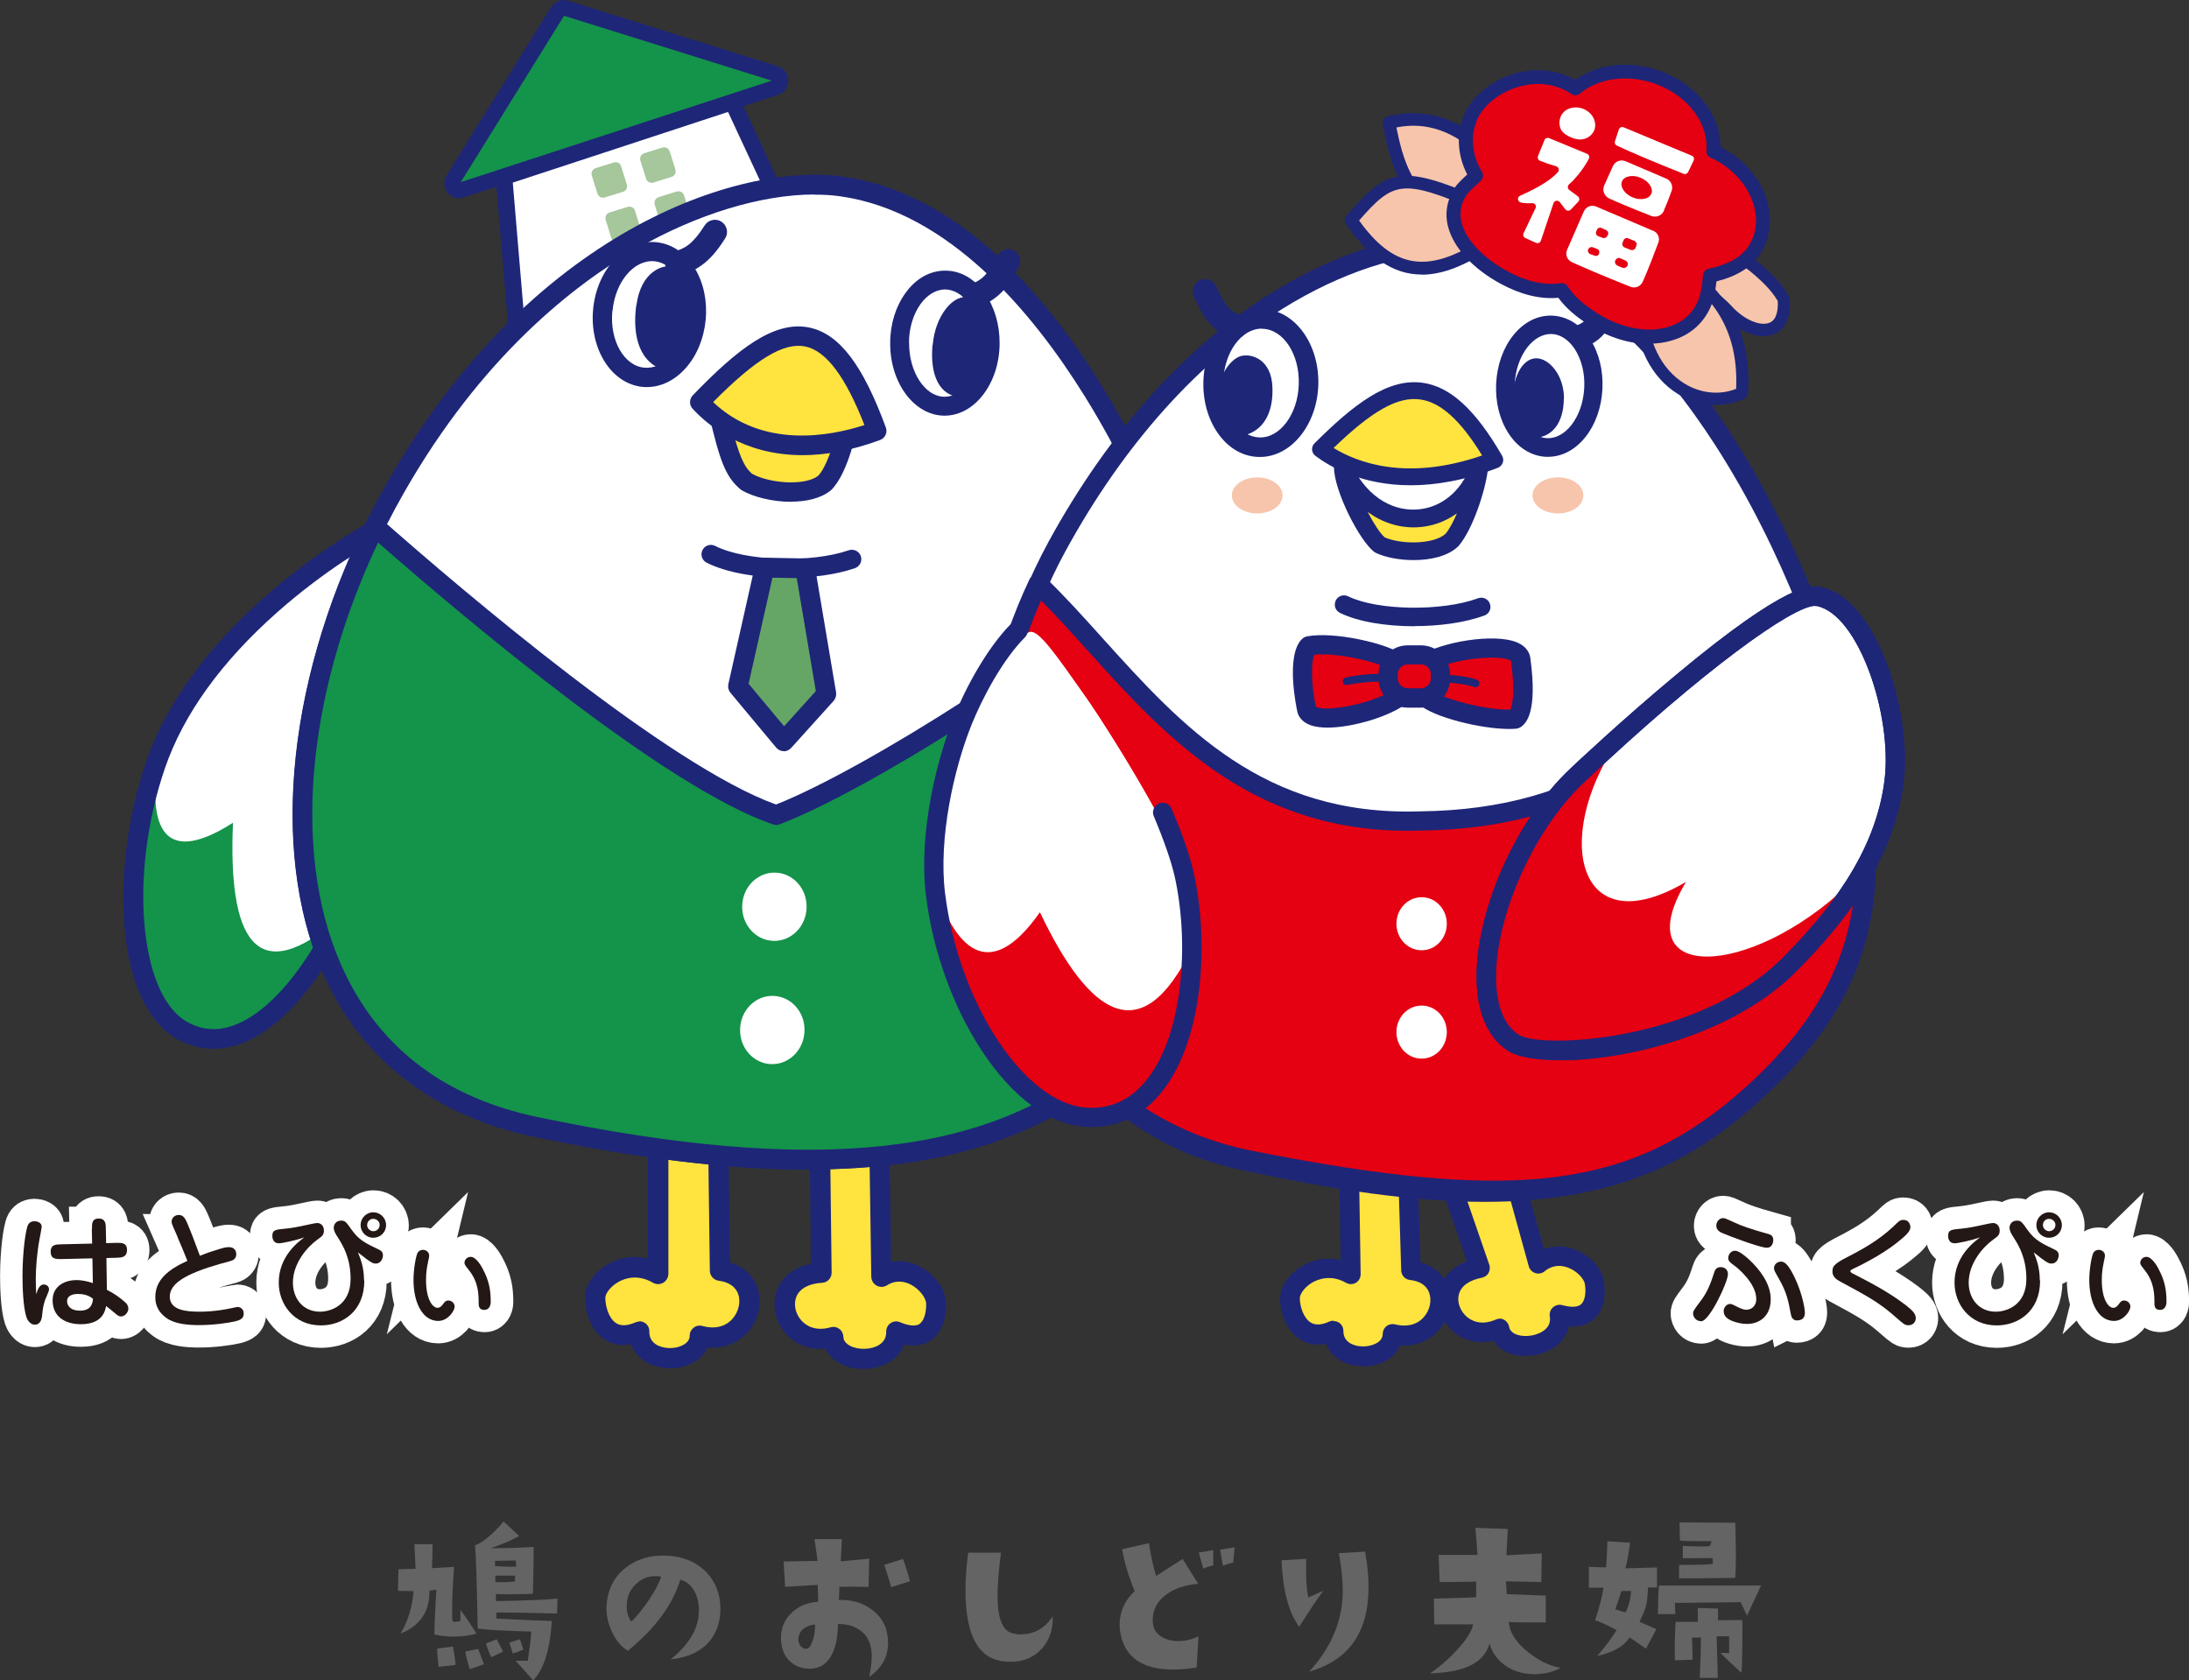 <?xml version="1.0" encoding="UTF-8"?><svg id="_イヤー_2" xmlns="http://www.w3.org/2000/svg" viewBox="0 0 146.85 112.73"><rect x="0" y="0" width="146.85" height="112.73" fill="#333333" stroke="none"/><defs><style>.cls-1{fill:#f7c5ab;}.cls-2{fill:#fff;}.cls-3{fill:#ffe33f;}.cls-4{fill:#edb0c9;}.cls-5{fill:#656464;}.cls-6{fill:#65a666;}.cls-7{fill:#a6c69b;}.cls-8{fill:#e50012;}.cls-9{fill:#1e2678;}.cls-10{fill:#231815;}.cls-11{fill:#14934a;}.cls-12{fill:none;stroke:#fff;stroke-width:3.01px;}</style></defs><g id="_イヤー_1-2"><g><path class="cls-5" d="M31.97,109.61c-.48,.13-.99,.2-1.52,.2-.49,0-.92-.05-1.31-.14,.02-.98,.06-1.98,.14-3l-.47,.05c.03,1.39-.62,2.36-1.94,2.89,.51-.86,.8-1.82,.87-2.85l-1.04-.02,.03-1.45,1.15-.03-.08-1.65h1.22c0,.4-.01,.94-.04,1.61l1.48-.09c-.09,1.31-.13,2.28-.13,2.92,0,.34,.01,.58,.04,.74,.03,.02,.08,.03,.14,.03,.09,0,.22-.02,.38-.05v-.75c.45,.61,.81,1.14,1.08,1.61m-1.41,2.08l-1.13,.13c-.08-.62-.11-1.03-.1-1.23l1.05-.13c.12,.61,.18,1.02,.18,1.23m1.91-.05l-.96,.34c-.16-.54-.26-.93-.29-1.19l.86-.17,.39,1.03Zm4.93-4.37l-.03,.97c-1.76-.04-3.12-.07-4.07-.07v.41c1.89,.1,3.13,.15,3.72,.16-.12,1.93-.54,3.26-1.25,3.99-.5-.57-.89-1.01-1.18-1.32h.82c.14-.95,.22-1.59,.23-1.96-1.77-.04-2.97-.11-3.59-.2-.06-3.08-.12-4.94-.18-5.59,.28-.09,.63-.31,1.04-.68,.35-.31,.64-.62,.87-.92l1.05,.98c-.56,.31-1.2,.58-1.91,.82,1.18,0,2.14-.03,2.88-.09,0,1.23-.03,2.28-.05,3.15-.69,.02-1.24,.03-1.65,.03s-.69,0-.83-.03v.49c2.18-.04,3.55-.1,4.13-.17m-3.66,3.55c-.22,.13-.48,.25-.79,.38-.09-.21-.22-.51-.36-.91l.73-.29,.43,.82Zm.89-5.71l-.03-.4-1.39,.03v.34c.35,.04,.83,.06,1.41,.04m-.07,1v-.39h-1.32v.43c.15,0,.29,.01,.44,.01,.29,0,.58-.02,.88-.05m.56,4.57c-.26,.11-.5,.2-.71,.27l-.23-.74,.71-.22,.23,.69Z"/><path class="cls-5" d="M44.98,111.35c1.26-1.01,1.89-2.1,1.91-3.26,0-.49-.09-.92-.29-1.3-.22-.41-.53-.68-.96-.8-.51,1.68-1.68,3.27-3.52,4.77-.48-.29-.85-.76-1.12-1.39-.24-.56-.35-1.12-.31-1.66,.08-1.08,.51-1.93,1.31-2.54,.75-.58,1.66-.84,2.72-.79,1.11,.05,1.99,.42,2.66,1.1,.63,.67,.95,1.49,.95,2.46s-.31,1.79-.93,2.4c-.6,.57-1.41,.9-2.43,1m-.62-5.55c-.12-.03-.24-.04-.36-.04-.5,0-.94,.17-1.3,.51-.37,.34-.58,.75-.63,1.23-.06,.54,.04,.98,.29,1.32,.38-.37,.78-.86,1.19-1.47,.43-.65,.7-1.17,.82-1.56"/><path class="cls-5" d="M59.58,110.19c0,.97-.42,1.74-1.27,2.32,.11-.52,.17-.97,.17-1.36,0-.68-.18-1.2-.54-1.56-.44-.43-1.02-.64-1.73-.62,0,.8-.12,1.46-.38,1.99-.3,.63-.77,.96-1.39,1-.57,.03-1.04-.13-1.42-.47-.38-.34-.58-.81-.62-1.4-.05-.71,.16-1.31,.63-1.8,.47-.49,1.09-.77,1.86-.82l-.03-1.13-2.19,.13-.1-1.7,2.28-.04-.21-1.46h1.84l-.08,1.49,1.91-.18-.04,1.9c-.54-.02-1.2-.03-1.96-.01,0,.21-.01,.5-.04,.88,.91-.03,1.67,.21,2.3,.71,.67,.53,1,1.24,1,2.13m-4.88-1.19c-.29,.02-.53,.1-.74,.25-.23,.16-.36,.39-.39,.67-.02,.19,.03,.36,.14,.51,.11,.15,.25,.21,.43,.19,.16-.02,.29-.22,.41-.6,.1-.34,.15-.68,.14-1.02m6.37-2.91l-1.26,.4c-.21-.69-.36-1.19-.47-1.49l1.26-.4c.2,.55,.35,1.05,.47,1.49"/><path class="cls-5" d="M70.62,108.45c.03,.85-.2,1.57-.71,2.15-.54,.6-1.24,.9-2.11,.9-.23,0-.48-.02-.73-.07-1.53-.3-2.3-1.88-2.3-4.73,0-.76,.06-1.6,.18-2.52h2.2c-.16,1.22-.23,2.19-.23,2.91,0,1.51,.34,2.35,1.02,2.5,.16,.04,.33,.07,.51,.07,.92,0,1.64-.4,2.17-1.21"/><path class="cls-5" d="M80.4,109.78l-.12,2.1c-.57,.1-1.1,.14-1.58,.14-2.09,0-3.28-.84-3.55-2.52-.03-.16-.04-.32-.04-.48,0-.87,.34-1.63,1.01-2.26-.41-.99-.69-1.93-.84-2.81l1.79-.41c.17,.98,.33,1.72,.49,2.2l1.78-1.14,1.04,1.67c-.89,.07-1.61,.32-2.17,.74-.59,.44-.88,1-.88,1.69,0,.1,0,.2,.03,.3,.04,.35,.23,.62,.56,.82,.3,.19,.68,.29,1.12,.29,.48,0,.94-.11,1.38-.33m.97-4.74c-.25,.05-.48,.12-.67,.21l-.3-1.08,.97-.16v1.02Zm1.44-1.22l-.1,1.03c-.25,.05-.48,.12-.69,.21l-.19-1.08,.99-.16Z"/><path class="cls-5" d="M88.79,106.72c-.44,.58-.98,1.39-1.63,2.43-.7-.93-1.1-2.42-1.19-4.46l1.66-.1c-.03,1.19,.01,2.06,.14,2.59l1.02-.45Zm2.79-2.62c.15,.86,.23,1.66,.23,2.39,0,3.04-1.33,4.92-3.99,5.67,1.5-1.62,2.26-3.43,2.26-5.45,0-.72-.09-1.55-.26-2.5l1.76-.1Z"/><path class="cls-5" d="M104.67,111.92c-.52,.28-1.09,.41-1.73,.41-.71,0-1.33-.17-1.87-.52-.57-.37-.96-.89-1.15-1.54-.2,.76-.74,1.3-1.61,1.62-.57,.22-1.36,.35-2.37,.39,.65-.45,1.24-.96,1.76-1.53,.64-.68,1.02-1.27,1.13-1.76h-2.61l-.03-1.73c1.45-.03,2.4-.07,2.84-.09v-1.05c-.73,.02-1.55,.03-2.45,.03l-.07-1.82h2.61l-.14-1.82,2.17,.08-.09,1.76,2.37-.12-.03,1.92-2.37-.05,.05,.86,2.62,.1v1.8c-1.17,0-1.99,0-2.48-.03,.05,.7,.48,1.38,1.29,2.02,.71,.57,1.43,.92,2.15,1.05"/><path class="cls-5" d="M111.16,105.16v1.35h-.6c-.02,.55-.07,.97-.14,1.26-.05,.19-.19,.54-.43,1.05l1.13,.49-.7,1.31-1.1-.76c-.37,.6-1.09,1.01-2.17,1.25,.58-.67,1.01-1.25,1.3-1.74-.6-.32-1.08-.54-1.44-.66,.29-.88,.48-1.61,.56-2.18h-.98v-1.4l1.15,.04c.03-.29,.07-.88,.09-1.76l1.52,.1c-.08,.68-.18,1.26-.31,1.72l2.13-.06Zm-1.75,1.59h-.64c-.09,.33-.23,.74-.41,1.23l.68,.21c.22-.39,.35-.87,.38-1.44m8.73-.38l-.95,2.03c-.16-.33-.3-.63-.43-.9l-4.41,.05,.03,.75h-1.17c.02-1,.04-1.64,.07-1.92h6.86Zm-1.26,2.33c0,1.89-.01,3.07-.07,3.54-.66-.6-1.12-1.04-1.4-1.34l.58,.02v-1.13h-.84l.08,2.79h-1.21c.05-1.22,.08-2.13,.08-2.71h-.6l.04,1.49-1.19,.04c-.02-1.03,0-1.89,.05-2.58h1.49v-.93l1.35,.04v.78c.43,0,.98-.01,1.63-.01m-.48-2.83c-2.02,.03-3.27,.04-3.76,.03v-.9c1.27,0,2.03-.02,2.27-.07l-.02-.39c-.39,0-1.06,.01-2,.01v-.82c.47,.02,.85,.03,1.14,.03s.53,0,.68-.03l.12-.32c-1.13,0-1.83-.01-2.13-.04l-.03-1.22,3.74,.02c.03,.88,.04,1.63,.04,2.24s-.01,1.1-.04,1.44"/><path class="cls-12" d="M2.96,86.19c.14,0,.33,.1,.33,.33,0,.12-.24,.62-.27,.72-.14,.41-.16,.69-.2,1.07-.02,.12-.07,.57-.48,.57-.36,0-.53-.39-.57-.51-.22-.69-.26-2.01-.26-2.76,0-1.58,.21-3.14,.38-3.44,.1-.18,.27-.23,.42-.23,.16,0,.49,.07,.49,.38,0,.05-.13,.72-.15,.83-.17,.9-.25,1.96-.25,2.67,0,.41,.02,.72,.03,1.02,.11-.37,.24-.66,.53-.66Zm3.21-3.72c0-.33-.02-.7,.45-.7s.48,.38,.48,.68l.02,.97,.7-.02c.31,0,.7-.02,.7,.47,0,.51-.38,.52-.67,.53l-.71,.02,.03,2.13c.45,.23,.87,.51,1.25,.86,.07,.06,.19,.2,.19,.41,0,.23-.22,.52-.49,.52-.14,0-.23-.07-.36-.18-.34-.28-.37-.31-.64-.52-.07,.32-.23,1.22-1.7,1.22-1,0-1.89-.47-1.89-1.6,0-.99,.85-1.36,1.6-1.36,.45,0,.81,.11,1.1,.2l-.03-1.66-2.1,.05c-.32,0-.7,.02-.7-.5,0-.48,.37-.48,.68-.49l2.1-.05-.02-.98Zm-.95,4.36c-.1,0-.72,0-.72,.49,0,.22,.15,.63,.87,.63,.75,0,.84-.49,.87-.79-.34-.3-.79-.33-1.01-.33Z"/><path class="cls-12" d="M11.92,83.01c-.31-.69-.41-.92-.41-1.03,0-.26,.21-.46,.48-.46,.31,0,.43,.24,.55,.5,.2,.46,.56,1.38,.87,2.24,.39-.16,.7-.27,1.04-.37,.59-.19,.72-.21,.9-.21,.48,0,.5,.38,.5,.49,0,.25-.19,.37-.25,.39-.11,.06-.7,.2-.83,.24-2.3,.66-3.38,1.31-3.38,2.2,0,.94,1.18,1.01,2.02,1.01,.93,0,1.81-.17,1.93-.2,.03,0,.57-.12,.59-.12,.11,0,.42,.07,.42,.45,0,.29-.17,.41-.54,.51-.55,.13-1.54,.26-2.45,.26-.71,0-1.62-.06-2.2-.48-.7-.51-.74-1.09-.74-1.41,0-1.19,.95-1.88,2.15-2.42-.15-.4-.46-1.14-.66-1.59Z"/><path class="cls-12" d="M24.44,85.93c0,2.05-1.46,3-2.91,3-1.82,0-2.83-1.43-2.83-2.87,0-1.78,1.33-2.75,1.72-3.04-.59,.21-1.48,.4-1.72,.4-.34,0-.43-.29-.43-.49,0-.41,.21-.43,.87-.49,.43-.04,.9-.13,1.39-.24,.36-.08,.66-.14,.76-.14,.2,0,.44,.16,.44,.5,0,.31-.13,.39-.43,.61-.7,.5-1.65,1.6-1.65,2.89,0,1.04,.65,1.95,1.82,1.95,.7,0,2.05-.42,2.05-2.2,0-1.41-.53-2.26-.81-2.71-.21-.32-.32-.51-.32-.73,0-.18,.13-.47,.49-.47,.27,0,.32,.06,.73,.64,.47,.66,.94,.89,1.74,1.27,.17,.08,.34,.16,.34,.42,0,.17-.11,.55-.48,.55-.17,0-.26,0-1.2-.75,.17,.41,.41,1,.41,1.87Zm.62-2.85c-.47,0-.85-.38-.85-.85s.38-.86,.85-.86,.86,.38,.86,.86-.38,.85-.86,.85Zm-.41-.85c0,.23,.2,.41,.42,.41s.42-.18,.42-.42-.21-.41-.43-.41c-.24,0-.41,.19-.41,.42Z"/><path class="cls-12" d="M28.71,84.72c-.07,.29-.13,.69-.13,1.16,0,1.32,.45,1.87,.77,1.87,.16,0,.26-.1,.35-.22,.13-.18,.2-.27,.38-.27,.23,0,.42,.19,.42,.41,0,.27-.44,.96-1.1,.96-1.04,0-1.66-1.2-1.66-2.75,0-.73,.16-1.59,.27-1.81,.08-.15,.23-.21,.36-.21,.26,0,.42,.2,.42,.36,0,.13-.02,.23-.09,.51Zm3.79,3.16c-.38,0-.38-.3-.38-.47,0-.53,0-1.38-.64-2.18-.27-.35-.31-.39-.31-.51,0-.2,.17-.4,.42-.4,.36,0,.71,.63,.77,.74,.49,.89,.57,1.55,.57,2.32,0,.05-.03,.5-.43,.5Z"/><path class="cls-10" d="M2.96,86.19c.14,0,.33,.1,.33,.33,0,.12-.24,.62-.27,.72-.14,.41-.16,.69-.2,1.07-.02,.12-.07,.57-.48,.57-.36,0-.53-.39-.57-.51-.22-.69-.26-2.01-.26-2.76,0-1.58,.21-3.14,.38-3.44,.1-.18,.27-.23,.42-.23,.16,0,.49,.07,.49,.38,0,.05-.13,.72-.15,.83-.17,.9-.25,1.96-.25,2.67,0,.41,.02,.72,.03,1.02,.11-.37,.24-.66,.53-.66m3.21-3.72c0-.33-.02-.7,.45-.7s.48,.38,.48,.68l.02,.97,.7-.02c.31,0,.7-.02,.7,.47,0,.51-.38,.52-.67,.53l-.71,.02,.03,2.13c.45,.23,.87,.51,1.25,.86,.07,.06,.19,.2,.19,.41,0,.23-.22,.52-.49,.52-.14,0-.23-.07-.36-.18-.34-.28-.37-.31-.64-.52-.07,.32-.23,1.22-1.7,1.22-1,0-1.89-.47-1.89-1.6,0-.99,.85-1.36,1.6-1.36,.45,0,.81,.11,1.1,.2l-.03-1.66-2.1,.05c-.32,0-.7,.02-.7-.5,0-.48,.37-.48,.68-.49l2.1-.05-.02-.98Zm-.95,4.36c-.1,0-.72,0-.72,.49,0,.22,.15,.63,.87,.63,.75,0,.84-.49,.87-.79-.34-.3-.79-.33-1.01-.33"/><path class="cls-10" d="M11.92,83.01c-.31-.69-.41-.92-.41-1.03,0-.26,.21-.46,.48-.46,.31,0,.43,.24,.55,.5,.2,.46,.56,1.38,.87,2.24,.39-.16,.7-.27,1.04-.37,.59-.19,.72-.21,.9-.21,.48,0,.5,.38,.5,.49,0,.25-.19,.37-.25,.39-.11,.06-.7,.2-.83,.24-2.3,.66-3.38,1.31-3.38,2.2,0,.94,1.18,1.01,2.02,1.01,.93,0,1.81-.17,1.93-.2,.03,0,.57-.12,.59-.12,.11,0,.42,.07,.42,.45,0,.29-.17,.41-.54,.51-.55,.13-1.54,.26-2.45,.26-.71,0-1.62-.06-2.2-.48-.7-.51-.74-1.09-.74-1.41,0-1.19,.95-1.88,2.15-2.42-.15-.4-.46-1.14-.66-1.59"/><path class="cls-10" d="M24.44,85.93c0,2.05-1.46,3-2.91,3-1.82,0-2.83-1.43-2.83-2.87,0-1.78,1.33-2.75,1.72-3.04-.59,.21-1.48,.4-1.72,.4-.34,0-.43-.29-.43-.49,0-.41,.21-.43,.87-.49,.43-.04,.9-.13,1.39-.24,.36-.08,.66-.14,.76-.14,.2,0,.44,.16,.44,.5,0,.31-.13,.39-.43,.61-.7,.5-1.65,1.6-1.65,2.89,0,1.04,.65,1.95,1.82,1.95,.7,0,2.05-.42,2.05-2.2,0-1.41-.53-2.26-.81-2.71-.21-.32-.32-.51-.32-.73,0-.18,.13-.47,.49-.47,.27,0,.32,.06,.73,.64,.47,.66,.94,.89,1.74,1.27,.17,.08,.34,.16,.34,.42,0,.17-.11,.55-.48,.55-.17,0-.26,0-1.2-.75,.17,.41,.41,1,.41,1.87m.62-2.85c-.47,0-.85-.38-.85-.85s.38-.86,.85-.86,.86,.38,.86,.86-.38,.85-.86,.85m-.41-.85c0,.23,.2,.41,.42,.41s.42-.18,.42-.42-.21-.41-.43-.41c-.24,0-.41,.19-.41,.42"/><path class="cls-10" d="M28.71,84.72c-.07,.29-.13,.69-.13,1.16,0,1.32,.45,1.87,.77,1.87,.16,0,.26-.1,.35-.22,.13-.18,.2-.27,.38-.27,.23,0,.42,.19,.42,.41,0,.27-.44,.96-1.1,.96-1.04,0-1.66-1.2-1.66-2.75,0-.73,.16-1.59,.27-1.81,.08-.15,.23-.21,.36-.21,.26,0,.42,.2,.42,.36,0,.13-.02,.23-.09,.51m3.79,3.16c-.38,0-.38-.3-.38-.47,0-.53,0-1.38-.64-2.18-.27-.35-.31-.39-.31-.51,0-.2,.17-.4,.42-.4,.36,0,.71,.63,.77,.74,.49,.89,.57,1.55,.57,2.32,0,.05-.03,.5-.43,.5"/><path class="cls-12" d="M113.58,88.14c0-.17,.05-.24,.53-.88,.48-.63,.69-1.28,.88-1.86,.05-.15,.12-.38,.44-.38,.24,0,.49,.14,.49,.47,0,.53-1.24,3.16-1.79,3.16-.38,0-.55-.32-.55-.52Zm5.06-5.33c.12,.03,.32,.1,.32,.4,0,.19-.09,.52-.43,.52-.44,0-2.47-.76-3.02-1-.34-.15-.37-.36-.37-.48,0-.29,.22-.51,.45-.51,.12,0,.19,.03,.8,.31,.37,.18,1.03,.42,2.25,.76Zm-3.01,5.18c0-.25,.2-.49,.43-.49,.11,0,.21,.05,.48,.19,.17,.09,.41,.2,.62,.2,.26,0,.66-.18,.66-.72,0-1.09-1.32-2.13-1.4-2.19-.37-.27-.48-.35-.48-.56,0-.26,.2-.49,.45-.49,.27,0,.69,.35,.99,.63,.58,.55,1.41,1.52,1.41,2.62,0,1.18-.8,1.66-1.58,1.66-.04,0-.3,0-.59-.07-.54-.13-.98-.34-.98-.76Zm4.5,.18c-.16-.84-.27-1.46-.78-2.34-.31-.55-.35-.61-.35-.75,0-.28,.26-.44,.46-.44,.23,0,.42,.16,.68,.6,.68,1.17,.93,2.48,.93,2.82,0,.27-.09,.47-.42,.52-.34,.05-.47-.14-.52-.41Z"/><path class="cls-12" d="M124.28,85.44c.98,.51,2.33,1.18,3.57,2.13,.48,.38,.67,.59,.67,.87,0,.25-.18,.48-.48,.48-.24,0-.3-.05-.86-.54-1.11-.98-1.86-1.39-3.76-2.41-.26-.14-.49-.33-.49-.65,0-.46,.22-.58,1.54-1.26,.44-.24,1.57-.84,2.54-1.76,.4-.39,.46-.45,.69-.45,.34,0,.46,.3,.46,.49,0,.31-.42,.65-.83,.98-1.16,.95-2.83,1.73-3.07,1.84-.06,.03-.13,.08-.13,.13,0,.04,.06,.11,.16,.16Z"/><path class="cls-12" d="M136.86,85.93c0,2.05-1.46,3-2.91,3-1.82,0-2.83-1.43-2.83-2.87,0-1.78,1.33-2.75,1.72-3.04-.59,.21-1.48,.4-1.72,.4-.34,0-.43-.29-.43-.49,0-.41,.21-.43,.87-.49,.43-.04,.9-.13,1.39-.24,.36-.08,.66-.14,.76-.14,.2,0,.44,.16,.44,.5,0,.31-.13,.39-.43,.61-.7,.5-1.65,1.6-1.65,2.89,0,1.04,.65,1.95,1.82,1.95,.7,0,2.05-.42,2.05-2.2,0-1.41-.53-2.26-.81-2.71-.21-.32-.32-.51-.32-.73,0-.18,.13-.47,.49-.47,.27,0,.32,.06,.73,.64,.47,.66,.94,.89,1.74,1.27,.17,.08,.34,.16,.34,.42,0,.17-.11,.55-.48,.55-.17,0-.26,0-1.2-.75,.17,.41,.41,1,.41,1.87Zm.62-2.85c-.47,0-.85-.38-.85-.85s.38-.86,.85-.86,.86,.38,.86,.86-.38,.85-.86,.85Zm-.41-.85c0,.23,.2,.41,.42,.41s.42-.18,.42-.42-.21-.41-.43-.41c-.24,0-.41,.19-.41,.42Z"/><path class="cls-12" d="M141.13,84.72c-.07,.29-.13,.69-.13,1.16,0,1.32,.45,1.87,.77,1.87,.16,0,.26-.1,.35-.22,.13-.18,.2-.27,.38-.27,.23,0,.42,.19,.42,.41,0,.27-.44,.96-1.1,.96-1.04,0-1.66-1.2-1.66-2.75,0-.73,.16-1.59,.27-1.81,.08-.15,.23-.21,.36-.21,.26,0,.42,.2,.42,.36,0,.13-.02,.23-.09,.51Zm3.79,3.16c-.38,0-.38-.3-.38-.47,0-.53,0-1.38-.64-2.18-.27-.35-.31-.39-.31-.51,0-.2,.17-.4,.42-.4,.36,0,.71,.63,.77,.74,.49,.89,.57,1.55,.57,2.32,0,.05-.03,.5-.43,.5Z"/><path class="cls-10" d="M113.58,88.14c0-.17,.05-.24,.53-.88,.48-.63,.69-1.28,.88-1.86,.05-.15,.12-.38,.44-.38,.24,0,.49,.14,.49,.47,0,.53-1.24,3.16-1.79,3.16-.38,0-.55-.32-.55-.52m5.06-5.33c.12,.03,.32,.1,.32,.4,0,.19-.09,.52-.43,.52-.44,0-2.47-.76-3.02-1-.34-.15-.37-.36-.37-.48,0-.29,.22-.51,.45-.51,.12,0,.19,.03,.8,.31,.37,.18,1.03,.42,2.25,.76m-3.01,5.18c0-.25,.2-.49,.43-.49,.11,0,.21,.05,.48,.19,.17,.09,.41,.2,.62,.2,.26,0,.66-.18,.66-.72,0-1.09-1.32-2.13-1.4-2.19-.37-.27-.48-.35-.48-.56,0-.26,.2-.49,.45-.49,.27,0,.69,.35,.99,.63,.58,.55,1.41,1.52,1.41,2.62,0,1.18-.8,1.66-1.58,1.66-.04,0-.3,0-.59-.07-.54-.13-.98-.34-.98-.76m4.5,.18c-.16-.84-.27-1.46-.78-2.34-.31-.55-.35-.61-.35-.75,0-.28,.26-.44,.46-.44,.23,0,.42,.16,.68,.6,.68,1.17,.93,2.48,.93,2.82,0,.27-.09,.47-.42,.52-.34,.05-.47-.14-.52-.41"/><path class="cls-10" d="M124.28,85.44c.98,.51,2.33,1.18,3.57,2.13,.48,.38,.67,.59,.67,.87,0,.25-.18,.48-.48,.48-.24,0-.3-.05-.86-.54-1.11-.98-1.86-1.39-3.76-2.41-.26-.14-.49-.33-.49-.65,0-.46,.22-.58,1.54-1.26,.44-.24,1.57-.84,2.54-1.76,.4-.39,.46-.45,.69-.45,.34,0,.46,.3,.46,.49,0,.31-.42,.65-.83,.98-1.16,.95-2.83,1.73-3.07,1.84-.06,.03-.13,.08-.13,.13,0,.04,.06,.11,.16,.16"/><path class="cls-10" d="M136.86,85.93c0,2.05-1.46,3-2.91,3-1.82,0-2.83-1.43-2.83-2.87,0-1.78,1.33-2.75,1.72-3.04-.59,.21-1.48,.4-1.72,.4-.34,0-.43-.29-.43-.49,0-.41,.21-.43,.87-.49,.43-.04,.9-.13,1.39-.24,.36-.08,.66-.14,.76-.14,.2,0,.44,.16,.44,.5,0,.31-.13,.39-.43,.61-.7,.5-1.65,1.6-1.65,2.89,0,1.04,.65,1.95,1.82,1.95,.7,0,2.05-.42,2.05-2.2,0-1.41-.53-2.26-.81-2.71-.21-.32-.32-.51-.32-.73,0-.18,.13-.47,.49-.47,.27,0,.32,.06,.73,.64,.47,.66,.94,.89,1.74,1.27,.17,.08,.34,.16,.34,.42,0,.17-.11,.55-.48,.55-.17,0-.26,0-1.2-.75,.17,.41,.41,1,.41,1.87m.62-2.85c-.47,0-.85-.38-.85-.85s.38-.86,.85-.86,.86,.38,.86,.86-.38,.85-.86,.85m-.41-.85c0,.23,.2,.41,.42,.41s.42-.18,.42-.42-.21-.41-.43-.41c-.24,0-.41,.19-.41,.42"/><path class="cls-10" d="M141.13,84.72c-.07,.29-.13,.69-.13,1.16,0,1.32,.45,1.87,.77,1.87,.16,0,.26-.1,.35-.22,.13-.18,.2-.27,.38-.27,.23,0,.42,.19,.42,.41,0,.27-.44,.96-1.1,.96-1.04,0-1.66-1.2-1.66-2.75,0-.73,.16-1.59,.27-1.81,.08-.15,.23-.21,.36-.21,.26,0,.42,.2,.42,.36,0,.13-.02,.23-.09,.51m3.79,3.16c-.38,0-.38-.3-.38-.47,0-.53,0-1.38-.64-2.18-.27-.35-.31-.39-.31-.51,0-.2,.17-.4,.42-.4,.36,0,.71,.63,.77,.74,.49,.89,.57,1.55,.57,2.32,0,.05-.03,.5-.43,.5"/><path class="cls-2" d="M24.6,56.72c-1.71,6.88-7.38,15.32-12.43,12.39-3.64-2.12-4.22-10.59-1.74-17.8,2.89-8.41,12.1-14.61,16.89-16.89l-2.72,22.3Z"/><polygon class="cls-2" points="54.22 17.78 49.12 6.83 33.8 11.85 34.8 23.76 54.22 17.78"/><path class="cls-9" d="M34.8,24.31c-.11,0-.22-.03-.31-.1-.14-.09-.23-.24-.24-.41l-1-11.9c-.02-.26,.14-.49,.38-.57l15.32-5.03c.27-.09,.56,.04,.68,.29l5.1,10.96c.07,.15,.07,.31,0,.46-.07,.15-.19,.26-.34,.31l-19.42,5.98c-.05,.02-.11,.02-.16,.02m-.41-12.07l.91,10.78,18.15-5.59-4.62-9.93-14.43,4.74Z"/><path class="cls-11" d="M52.04,5.87l-21.09,6.89c-.41,.13-.77-.33-.54-.71L37.42,.75c.11-.19,.34-.28,.54-.21l14.08,4.4c.43,.14,.43,.78,0,.92"/><path class="cls-9" d="M30.8,13.3c-.29,0-.57-.13-.77-.37-.27-.33-.3-.79-.08-1.15L36.97,.48c.24-.39,.71-.57,1.15-.43l14.07,4.4c.42,.14,.69,.52,.69,.96,0,.44-.27,.82-.69,.95l-21.09,6.89c-.1,.03-.21,.05-.31,.05M37.84,1.06l-6.93,11.16,20.86-6.81L37.84,1.06Zm-.04-.01h0Zm.06-.02h0"/><path class="cls-7" d="M40.57,13.25l1.22-.38c.21-.06,.32-.28,.26-.49l-.38-1.22c-.06-.21-.28-.32-.49-.26l-1.22,.38c-.21,.07-.32,.29-.26,.49l.38,1.22c.07,.21,.28,.32,.49,.26"/><path class="cls-7" d="M44.79,15.2l1.22-.38c.21-.06,.32-.28,.26-.49l-.38-1.22c-.06-.21-.28-.32-.49-.26l-1.22,.38c-.21,.07-.32,.29-.26,.49l.38,1.22c.07,.21,.28,.32,.49,.26"/><path class="cls-7" d="M43.83,12.25l1.22-.38c.21-.07,.32-.28,.26-.49l-.38-1.22c-.07-.21-.28-.32-.49-.26l-1.22,.38c-.21,.07-.32,.28-.26,.49l.38,1.22c.07,.21,.28,.32,.49,.26"/><path class="cls-7" d="M41.5,16.23l1.22-.38c.21-.07,.32-.28,.26-.49l-.38-1.22c-.06-.21-.28-.32-.49-.26l-1.22,.38c-.21,.07-.32,.28-.26,.49l.38,1.22c.07,.21,.28,.32,.49,.26"/><path class="cls-3" d="M44.15,85.46c-2.12-1.25-4.2,.41-4.22,1.58-.02,1.17,.77,3.24,2.95,2.28-.04,2.41,4.03,2.29,4.07,.29,3.45,.94,4.74-3.93,1.35-4.37l-.15-11.51-3.99,.27v11.45Z"/><path class="cls-9" d="M44.95,91.8c-.57,0-1.15-.14-1.62-.42-.48-.29-.81-.69-.99-1.18-.81,.15-1.4-.08-1.78-.33-.93-.62-1.33-1.87-1.31-2.84,.01-.83,.63-1.7,1.57-2.23,.83-.46,1.75-.58,2.65-.35v-10.44c.01-.36,.29-.65,.64-.68l3.99-.27c.19-.01,.37,.05,.51,.18,.14,.13,.22,.3,.22,.49l.14,10.97c.88,.27,1.54,.85,1.83,1.65,.37,1.02,.11,2.23-.68,3.08-.68,.73-1.62,1.07-2.66,.98-.18,.42-.51,.77-.96,1.02-.46,.26-1.01,.38-1.55,.38m-2.07-3.16c.13,0,.26,.04,.38,.11,.19,.13,.31,.34,.3,.58,0,.4,.15,.68,.47,.88,.5,.3,1.29,.31,1.81,.02,.42-.23,.43-.53,.43-.63,0-.21,.1-.4,.27-.53,.17-.13,.38-.17,.58-.11,.81,.22,1.52,.06,2-.46,.43-.47,.59-1.15,.4-1.69-.18-.49-.63-.8-1.31-.89-.33-.04-.58-.33-.59-.66l-.14-10.79-2.64,.18v10.82c-.01,.24-.14,.47-.35,.59-.21,.12-.47,.12-.68,0-1.03-.6-1.89-.3-2.32-.06-.54,.31-.88,.78-.88,1.07,0,.58,.23,1.37,.71,1.69,.32,.21,.75,.2,1.3-.04,.09-.04,.18-.06,.27-.06"/><path class="cls-3" d="M59.1,85.66c1.74-1.11,3.64,.6,3.68,1.78,.04,1.17-.48,2.83-2.68,1.9,.07,2.41-4.16,2.38-4.22,.38-3.44,.99-4.81-4.09-.79-4.31l-.14-11.41,3.99,.22,.16,11.45Z"/><path class="cls-9" d="M57.91,91.85c-.55,0-1.11-.12-1.57-.37-.44-.24-.77-.58-.96-.99-1.03,.1-1.99-.25-2.65-.99-.76-.85-.98-2.04-.57-3.03,.36-.87,1.16-1.46,2.25-1.67l-.13-10.81c0-.19,.07-.37,.21-.5,.14-.13,.32-.2,.51-.19l3.99,.22c.36,.02,.64,.31,.64,.67l.15,10.48c.65-.12,1.32-.02,1.95,.32,.99,.53,1.71,1.52,1.74,2.42,.02,.54-.05,1.85-1.02,2.52-.49,.34-1.09,.43-1.79,.28-.17,.48-.51,.88-.98,1.17-.5,.31-1.13,.47-1.75,.47m-2.03-2.82c.14,0,.28,.04,.4,.13,.17,.12,.27,.32,.28,.53,0,.09,.01,.37,.43,.6,.56,.3,1.43,.28,1.96-.05,.33-.21,.49-.49,.48-.88,0-.23,.1-.45,.29-.58,.19-.13,.43-.16,.65-.06,.41,.17,.97,.33,1.3,.11,.28-.2,.46-.73,.44-1.36,0-.36-.42-.95-1.01-1.27-.39-.2-.98-.36-1.62,.04-.21,.13-.47,.14-.69,.02-.22-.12-.35-.34-.36-.59l-.16-10.82-2.63-.14,.13,10.68c0,.36-.28,.67-.64,.68-.88,.05-1.49,.38-1.72,.92-.21,.51-.08,1.15,.33,1.61,.27,.3,.88,.76,1.95,.46,.06-.02,.12-.03,.19-.03"/><path class="cls-11" d="M15.62,55.21c-5.03,3.21-5.68-.26-4.96-4.59-.08,.23-.16,.46-.22,.69-2.13,7.33-1.9,15.69,1.74,17.8,3.9,2.27,8.17-2.27,10.7-7.62-5.82,5.12-7.58,1.35-7.25-6.28"/><path class="cls-9" d="M14.32,70.37c-.86,0-1.7-.23-2.48-.68-4.2-2.44-4.44-11.59-2.03-18.59,2.95-8.57,12.22-14.89,17.24-17.27,.22-.1,.48-.08,.67,.06,.2,.14,.3,.38,.27,.62l-2.72,22.29s0,.05-.02,.08c-1.26,5.05-4.77,11.33-8.81,13.04-.71,.3-1.43,.45-2.12,.45m12.2-34.79c-1.72,.91-4.78,2.72-7.91,5.49-3.76,3.33-6.3,6.85-7.54,10.46-2.43,7.05-1.74,15.16,1.44,17.01,1.07,.62,2.19,.68,3.42,.16,3.5-1.48,6.82-7.3,8.02-12.1l2.57-21.02Z"/><path class="cls-2" d="M76.7,56.67c1.67,6.89,7.28,15.38,12.34,12.48,3.66-2.09,4.29-10.56,1.86-17.79-2.84-8.43-11.99-14.69-16.77-17.01l2.57,22.31Z"/><path class="cls-11" d="M85.69,55.22c5.01,3.24,5.68-.22,5-4.55,.08,.23,.15,.46,.22,.69,2.08,7.34,1.79,15.7-1.86,17.79-3.92,2.24-8.16-2.32-10.65-7.69,5.78,5.15,7.57,1.4,7.3-6.24"/><path class="cls-9" d="M86.92,70.4c-.71,0-1.43-.16-2.16-.47-4.02-1.74-7.49-8.04-8.71-13.1,0-.03-.01-.05-.01-.08l-2.57-22.31c-.03-.24,.08-.48,.28-.62,.2-.14,.46-.16,.68-.06,5,2.41,14.23,8.8,17.12,17.39,2.36,7.03,2.06,16.17-2.16,18.58-.78,.44-1.6,.67-2.45,.67m-9.57-13.84c1.17,4.8,4.45,10.65,7.94,12.15,1.22,.53,2.34,.48,3.42-.13,3.2-1.83,3.94-9.93,1.56-17-1.22-3.62-3.73-7.16-7.47-10.51-3.1-2.78-6.16-4.62-7.87-5.54l2.42,21.04Z"/><path class="cls-2" d="M56.45,12.51c-6.94-.97-20.59,3.83-29.93,20.22-9.4,16.51-9.62,38.9,9.4,42.87,19.02,3.98,30.74,2.63,38.59-4.18,7.84-6.82,9.4-13.74,7.37-23.82-2.44-12.12-11.89-33.2-25.43-35.1"/><path class="cls-9" d="M54.24,78.48c-5.29,0-11.39-.74-18.44-2.22-6.63-1.39-11.5-5.13-14.06-10.83-3.92-8.69-2.26-21.65,4.22-33.03,9.61-16.87,23.57-21.54,30.6-20.55,14.62,2.04,23.83,24.88,25.99,35.62,2.2,10.94,.08,17.8-7.59,24.45-5.06,4.39-11.72,6.55-20.72,6.55m.39-65.42c-3.53,0-7.84,1.3-11.91,3.63-4.26,2.45-10.43,7.28-15.62,16.38-6.28,11.02-7.91,23.51-4.16,31.82,2.42,5.37,6.84,8.76,13.12,10.07,18.61,3.89,30.33,2.64,38.02-4.03,7.24-6.29,9.25-12.79,7.15-23.19-1.09-5.39-3.88-13.78-8.47-21.16-3.45-5.55-9.09-12.38-16.4-13.4-.55-.08-1.13-.11-1.73-.11"/><path class="cls-11" d="M81.88,47.61c-.61-3.03-1.66-6.61-3.1-10.32-7.19,6.63-20.89,15.2-26.71,17.41-6.8-2.31-19.65-12.94-26.93-19.36-7.99,16.17-7.25,36.5,10.79,40.27,19.02,3.98,30.74,2.63,38.59-4.18,7.84-6.82,9.4-13.74,7.37-23.82"/><path class="cls-9" d="M54.23,78.48c-5.29,0-11.39-.74-18.44-2.22-6.41-1.34-11.19-4.9-13.81-10.29-3.89-8-2.91-19.85,2.56-30.93,.09-.19,.26-.32,.47-.36,.2-.04,.41,.02,.57,.15,5.58,4.92,19.25,16.55,26.48,19.15,5.93-2.34,19.32-10.78,26.28-17.19,.16-.15,.39-.21,.6-.16,.22,.05,.39,.2,.47,.41,1.4,3.59,2.48,7.2,3.13,10.42,2.2,10.94,.08,17.8-7.58,24.45-5.06,4.39-11.72,6.55-20.72,6.55M25.36,36.41c-4.96,10.49-5.81,21.52-2.18,28.97,2.47,5.08,6.81,8.3,12.88,9.57,18.61,3.89,30.33,2.64,38.02-4.03,7.24-6.29,9.25-12.79,7.15-23.19-.58-2.88-1.52-6.08-2.72-9.3-7.33,6.49-20.48,14.71-26.21,16.88-.15,.06-.3,.06-.45,0-7.13-2.42-20.44-13.61-26.5-18.92"/><path class="cls-9" d="M52.84,38.77c-2.07,0-4.14-.35-5.44-1.02-.31-.16-.43-.54-.27-.85,.16-.31,.54-.43,.85-.27,1.99,1.02,6.43,1.17,8.96,.29,.33-.11,.69,.06,.81,.39,.11,.33-.06,.69-.39,.81-1.27,.44-2.89,.65-4.51,.65"/><polygon class="cls-6" points="51.3 38.08 49.51 46.05 52.58 49.73 55.44 46.57 54.02 38.13 51.3 38.08"/><path class="cls-9" d="M52.58,50.4h-.01c-.19,0-.37-.09-.5-.24l-3.07-3.68c-.13-.16-.18-.37-.14-.57l1.79-7.97c.07-.31,.35-.53,.66-.52l2.72,.05c.32,0,.59,.24,.64,.55l1.42,8.44c.03,.2-.03,.4-.16,.56l-2.86,3.17c-.13,.14-.31,.22-.49,.22m-2.35-4.52l2.37,2.84,2.13-2.36-1.28-7.58-1.63-.03-1.6,7.12Z"/><path class="cls-3" d="M48.21,27.79c.66,2.81,1.02,3.83,1.86,4.54,1.29,.74,4.03,1.05,5.23,.09,1.06-1.04,1.63-4.17,1.63-4.17l-8.72-.46Z"/><path class="cls-9" d="M53.07,33.67c-1.26,0-2.55-.33-3.32-.78-.03-.02-.06-.04-.09-.07-.99-.83-1.38-1.95-2.07-4.89-.05-.2,0-.4,.13-.56,.13-.16,.33-.24,.53-.23l8.72,.46c.19,0,.36,.1,.47,.24,.11,.15,.16,.33,.13,.52-.06,.34-.64,3.37-1.81,4.52-.02,.02-.03,.03-.05,.04-.66,.53-1.64,.74-2.64,.74m-2.62-1.87c1.17,.64,3.52,.83,4.43,.14,.53-.55,1-1.97,1.27-3.08l-7.1-.38c.52,2.09,.84,2.82,1.4,3.32"/><path class="cls-2" d="M60.35,22.99c-.02,2.34,1.32,4.25,2.99,4.26,1.67,.02,3.05-1.87,3.07-4.2,.02-2.34-1.32-4.25-2.99-4.26-1.68-.02-3.05,1.87-3.07,4.2"/><path class="cls-9" d="M63.37,27.89h-.03c-2.02-.02-3.65-2.22-3.62-4.9,0-1.26,.38-2.45,1.04-3.35,.7-.97,1.65-1.49,2.67-1.48,1.02,0,1.96,.55,2.65,1.53,.64,.91,.99,2.11,.98,3.37-.02,2.67-1.68,4.83-3.69,4.83m-2.38-4.89c-.02,1.95,1.06,3.61,2.36,3.62h.01c1.29,0,2.4-1.63,2.42-3.58,0-1-.25-1.93-.75-2.63-.44-.63-1.02-.98-1.62-.99-.6,0-1.18,.34-1.64,.96-.5,.69-.79,1.62-.79,2.62"/><path class="cls-9" d="M62.56,23.14c-.19,2,.45,3.49,1.97,3.5,.86,0,1.35-1.19,1.54-3.19,.19-2-.43-3.43-1.28-3.51s-2.04,1.19-2.22,3.2"/><path class="cls-9" d="M65.39,20.61c-.33,0-.64-.21-.76-.54-.14-.42,.08-.87,.5-1.01,.64-.21,1.16-.61,1.8-1.9,.2-.39,.67-.56,1.07-.36,.39,.2,.56,.68,.36,1.07-.75,1.52-1.54,2.3-2.72,2.7-.08,.03-.17,.04-.25,.04"/><path class="cls-2" d="M40.44,20.8c-.22,2.33,1,4.35,2.73,4.51,1.73,.16,3.3-1.59,3.52-3.92,.22-2.33-1-4.35-2.73-4.51-1.73-.16-3.31,1.59-3.53,3.92"/><path class="cls-9" d="M43.4,25.97c-.1,0-.19,0-.29-.01-2.08-.2-3.57-2.53-3.32-5.21,.25-2.68,2.15-4.7,4.23-4.5,1.04,.1,1.96,.72,2.59,1.75,.59,.97,.85,2.2,.73,3.46-.12,1.26-.6,2.42-1.36,3.26-.73,.81-1.64,1.25-2.58,1.25m-2.32-5.1c-.19,1.97,.78,3.68,2.15,3.8,.63,.06,1.26-.23,1.79-.82,.57-.64,.94-1.53,1.03-2.52,.09-.99-.1-1.94-.54-2.67-.41-.67-.98-1.07-1.6-1.13-1.37-.13-2.64,1.37-2.82,3.34"/><path class="cls-9" d="M42.68,20.51c-.26,2,.18,3.93,2.08,4.38,.86,.2,1.33-1.02,1.92-2.95,.58-1.93-.46-3.77-1.31-4.03-.85-.26-2.38,.26-2.68,2.6"/><path class="cls-9" d="M45.43,18.47c-.37,0-.7-.25-.79-.63-.1-.44,.17-.87,.61-.98,.68-.16,1.25-.51,2.02-1.73,.24-.38,.74-.5,1.12-.26,.38,.24,.5,.74,.26,1.12-.91,1.45-1.78,2.16-3.03,2.46-.06,.01-.12,.02-.19,.02"/><path class="cls-2" d="M54.11,60.88c-.02,1.27-1.01,2.27-2.2,2.25-1.19-.02-2.15-1.06-2.12-2.33,.02-1.27,1.01-2.27,2.2-2.25,1.2,.02,2.15,1.06,2.12,2.33"/><path class="cls-2" d="M53.97,69.15c-.02,1.27-1.01,2.27-2.2,2.25-1.19-.02-2.15-1.06-2.12-2.33,.02-1.27,1.01-2.27,2.2-2.25,1.2,.02,2.15,1.06,2.12,2.33"/><path class="cls-3" d="M46.93,26.98c5.42-5.62,8.67-6.82,11.89,1.93-3.87,1.44-8.67,1.59-11.89-1.93"/><path class="cls-9" d="M53.84,30.54c-3.99,0-6.37-2.02-7.38-3.12-.23-.25-.22-.64,.01-.89,2.98-3.09,5.46-5.05,7.83-4.55,2,.42,3.58,2.49,5.13,6.71,.12,.33-.05,.7-.38,.83-1.97,.73-3.7,1.02-5.21,1.02m-6-3.56c3.31,3.14,7.81,2.3,10.15,1.54-1.27-3.25-2.57-4.98-3.96-5.27-1.44-.3-3.31,.82-6.19,3.73"/><path class="cls-3" d="M90.62,85.51c-2.08-1.18-4.08,.47-4.08,1.61s.8,3.14,2.92,2.17c0,2.34,3.97,2.16,3.97,.22,3.37,.86,4.54-3.9,1.24-4.28l-.35-11.2-3.87,.33,.18,11.15Z"/><path class="cls-9" d="M91.45,91.67c-.67,0-1.3-.2-1.77-.55-.34-.25-.58-.58-.73-.96-.79,.16-1.37-.05-1.74-.29-.92-.59-1.33-1.8-1.33-2.74,0-.81,.59-1.67,1.49-2.19,.8-.47,1.7-.6,2.57-.39l-.17-10.16c0-.35,.26-.64,.6-.67l3.88-.33c.18-.01,.36,.04,.49,.16,.14,.12,.22,.29,.22,.47l.33,10.67c.86,.24,1.51,.8,1.81,1.58,.38,.99,.14,2.17-.6,3-.65,.73-1.56,1.08-2.57,1-.36,.84-1.3,1.41-2.48,1.41m-1.99-3.04c.12,0,.25,.03,.36,.1,.19,.12,.3,.33,.3,.55,0,.34,.12,.59,.36,.77,.24,.18,.59,.28,.97,.28,.51,0,1.31-.23,1.31-.84,0-.2,.09-.39,.25-.52,.16-.12,.37-.17,.57-.12,.79,.2,1.48,.03,1.93-.48,.42-.47,.56-1.13,.36-1.66-.18-.48-.63-.77-1.29-.84-.33-.04-.57-.31-.58-.64l-.32-10.5-2.57,.22,.17,10.53c0,.24-.12,.46-.32,.58-.2,.12-.46,.12-.66,0-1.01-.57-1.85-.25-2.26-.02-.52,.3-.84,.78-.84,1.05,0,.57,.25,1.33,.72,1.63,.31,.2,.74,.18,1.26-.06,.09-.04,.18-.06,.27-.06"/><path class="cls-3" d="M103.17,84.82c1.54-1.3,3.59,.11,3.78,1.24,.19,1.13-.09,2.79-2.34,2.18,.38,2.31-3.71,2.83-4.02,.91-3.19,1.39-5.17-3.33-1.32-4.06l-3.99-11.56,4.94,.59,2.96,10.7Z"/><path class="cls-9" d="M102.3,90.98c-1,0-1.72-.43-2.1-1.02-.98,.23-1.96,.02-2.69-.61-.84-.72-1.21-1.84-.94-2.85,.23-.85,.88-1.51,1.84-1.87l-3.76-10.9c-.07-.21-.03-.45,.11-.63,.14-.18,.37-.27,.59-.24l4.94,.59c.26,.03,.49,.22,.56,.48l2.73,9.88c.63-.24,1.34-.24,2.03,.01,1.03,.38,1.84,1.25,1.99,2.12,.08,.51,.19,1.79-.66,2.56-.43,.39-1,.55-1.69,.5-.21,.97-1.07,1.71-2.31,1.92-.22,.04-.43,.05-.63,.05m-1.72-2.5c.11,0,.22,.03,.31,.08,.18,.1,.3,.27,.34,.47,.09,.53,.83,.7,1.49,.59,.14-.02,1.41-.26,1.24-1.29-.04-.22,.04-.45,.21-.6,.17-.15,.4-.21,.62-.15,.42,.11,.98,.2,1.27-.06,.25-.23,.35-.76,.25-1.37-.06-.34-.53-.87-1.14-1.09-.4-.15-.99-.22-1.56,.25-.17,.14-.4,.19-.62,.12-.22-.07-.38-.24-.44-.45l-2.84-10.27-3.46-.41,3.65,10.57c.06,.18,.04,.38-.05,.55s-.26,.28-.45,.32c-.84,.16-1.39,.55-1.54,1.11-.14,.51,.08,1.12,.53,1.51,.3,.26,.95,.62,1.94,.19,.08-.04,.17-.06,.26-.06"/><path class="cls-2" d="M98.94,16.42c-6.77-.83-19.2,4.08-28.01,20.19-8.87,16.23-3.73,37.67,12.18,41.19,18.47,4.08,26.89,2.42,34.41-4.35,7.52-6.76,8.91-13.53,6.77-23.3-2.58-11.75-12.14-32.11-25.34-33.72"/><path class="cls-9" d="M99.6,80.64c-4.61,0-10.02-.75-16.63-2.21-6.34-1.4-11.45-5.72-14.37-12.16-4.09-9-3.41-20.49,1.77-29.97,4-7.31,9.18-13.08,14.99-16.69,4.71-2.92,9.69-4.32,13.66-3.84,14.27,1.74,23.61,23.81,25.9,34.23,2.33,10.61,.38,17.32-6.96,23.93-5.06,4.56-10.56,6.71-18.36,6.71m-2.19-63.67c-3.42,0-7.47,1.32-11.36,3.74-5.63,3.49-10.65,9.1-14.54,16.21-4.99,9.13-5.65,20.17-1.73,28.81,2.76,6.06,7.54,10.12,13.47,11.44,9.15,2.02,15.84,2.62,21.08,1.88,4.91-.69,8.85-2.57,12.75-6.08,6.94-6.25,8.78-12.61,6.57-22.68-1.15-5.22-4.01-13.34-8.6-20.45-3.45-5.34-9.06-11.9-16.19-12.77-.47-.06-.96-.09-1.46-.09"/><path class="cls-8" d="M124.29,50.14c-.64-2.93-1.72-6.4-3.19-9.98-6.89,6.57-11.66,14.78-25.87,14.92-13.43,.41-18.93-9.46-25.6-15.91-7.5,15.87-2.16,35.4,14.19,38.66,18.55,3.7,26.18,2.38,33.7-4.39,7.52-6.76,8.91-13.53,6.76-23.3"/><path class="cls-9" d="M100.25,80.52c-4.46,0-9.81-.71-16.55-2.05-6.64-1.32-12-5.45-15.11-11.62-4.05-8.06-3.88-18.77,.46-27.95,.09-.19,.26-.32,.47-.36,.21-.04,.42,.03,.57,.17,1.34,1.29,2.59,2.68,3.92,4.16,5.28,5.85,10.74,11.89,21.2,11.57,11.43-.12,16.52-5.47,21.9-11.14,1.14-1.2,2.31-2.43,3.54-3.61,.16-.15,.37-.21,.58-.17,.21,.05,.38,.19,.47,.39,1.42,3.47,2.53,6.96,3.22,10.09,2.33,10.61,.38,17.32-6.97,23.93-5.01,4.51-10.05,6.59-17.7,6.59m-30.41-40.24c-3.8,8.64-3.85,18.51-.1,25.98,2.96,5.89,7.88,9.67,14.2,10.94,17.84,3.56,25.58,2.57,33.14-4.23,6.94-6.25,8.78-12.61,6.57-22.68-.61-2.79-1.58-5.88-2.8-8.99-.96,.95-1.9,1.93-2.81,2.89-5.33,5.62-10.84,11.42-22.81,11.54-11.05,.33-16.97-6.22-22.19-12-1.09-1.21-2.14-2.37-3.21-3.45"/><path class="cls-9" d="M94.89,42.02c-1.91,0-3.79-.3-5-.9-.31-.15-.43-.52-.28-.83,.15-.31,.52-.43,.83-.28,1.96,.96,6.28,1.03,8.72,.13,.32-.12,.68,.05,.79,.37,.12,.32-.05,.68-.37,.79-1.31,.48-3.02,.71-4.7,.71"/><path class="cls-3" d="M88.6,30.14c4.79-4.78,7.84-5.94,11.69,.72-3.63,1.39-8.28,1.83-11.69-.72"/><path class="cls-9" d="M94.65,32.56c-3.29,0-5.43-1.24-6.4-1.97-.13-.1-.22-.25-.23-.41-.01-.16,.05-.33,.17-.44,2.67-2.66,4.92-4.37,7.23-4.06,1.86,.25,3.56,1.8,5.35,4.9,.08,.14,.1,.32,.04,.47-.06,.16-.18,.28-.33,.34-2.23,.85-4.18,1.17-5.84,1.17m-5.17-2.5c1.58,.97,4.89,2.25,9.96,.5-1.46-2.38-2.8-3.58-4.17-3.76-1.49-.2-3.2,.75-5.8,3.26"/><path class="cls-2" d="M87.77,25.79c-.07,2.38-1.56,4.26-3.33,4.21-1.76-.05-3.13-2.03-3.06-4.4,.07-2.38,1.56-4.26,3.33-4.2,1.76,.05,3.14,2.02,3.06,4.4"/><path class="cls-9" d="M84.52,30.66s-.06,0-.09,0c-1.07-.03-2.04-.6-2.74-1.61-.66-.95-1-2.18-.96-3.47,.08-2.74,1.88-4.92,4.01-4.84,2.12,.07,3.78,2.34,3.7,5.08-.08,2.69-1.83,4.84-3.91,4.84m.12-8.61c-1.38,0-2.53,1.59-2.59,3.57-.03,1.01,.23,1.96,.72,2.68,.46,.66,1.06,1.03,1.7,1.05,1.39,.05,2.59-1.56,2.65-3.57s-1.03-3.68-2.43-3.72h-.06"/><path class="cls-9" d="M85.36,25.96c.07,1.55-.47,3.01-2.12,3.3-.75,.13-1.06-.82-1.4-2.33-.34-1.5,.69-2.88,1.44-3.05,.75-.17,2.01,.28,2.08,2.08"/><path class="cls-9" d="M82.87,22.72c-.09,0-.19-.02-.29-.05-1.35-.5-1.86-1.42-2.49-2.77-.19-.41-.01-.91,.4-1.1,.41-.19,.91-.01,1.1,.4,.62,1.34,.89,1.66,1.56,1.91,.43,.16,.65,.63,.49,1.06-.12,.33-.44,.54-.78,.54"/><path class="cls-2" d="M97.06,61.98c0,.98-.75,1.78-1.69,1.78s-1.69-.8-1.69-1.78,.75-1.78,1.69-1.78,1.69,.8,1.69,1.78"/><path class="cls-2" d="M97.06,69.25c0,.98-.75,1.78-1.69,1.78s-1.69-.8-1.69-1.78,.75-1.78,1.69-1.78,1.69,.8,1.69,1.78"/><path class="cls-1" d="M106.22,33.24c0,.67-.76,1.21-1.7,1.21s-1.71-.54-1.71-1.21,.76-1.21,1.71-1.21,1.7,.54,1.7,1.21"/><path class="cls-1" d="M86.04,33.24c0,.67-.76,1.21-1.7,1.21s-1.7-.54-1.7-1.21,.76-1.21,1.7-1.21,1.7,.54,1.7,1.21"/><path class="cls-8" d="M95.58,44.56c1.51-1.05,6.26-1.62,6.44-.34,.17,1.28,.35,3.44-.35,4.02-1.63,.18-5.22-.71-6.03-1.46-.82-.76-.06-2.21-.06-2.21"/><path class="cls-9" d="M101.22,48.91c-1.85,0-5.08-.78-6.03-1.66-.93-.86-.56-2.28-.19-2.99,.05-.09,.12-.17,.21-.23,1.36-.94,5.07-1.59,6.6-.91,.66,.29,.81,.76,.85,1.01,.51,3.71-.31,4.39-.58,4.61-.1,.08-.22,.13-.35,.15-.16,.02-.33,.02-.52,.02m-5.13-3.91c-.13,.33-.33,1.01-.01,1.3,.61,.57,3.64,1.37,5.26,1.31,.15-.33,.31-1.25,.04-3.26-.51-.45-3.84-.22-5.29,.65"/><path class="cls-8" d="M93.99,46.68c-1.42,1.17-6.04,2.18-6.33,.92-.28-1.26-.51-3.62,.14-4.26,1.61-.31,5.07,.45,5.95,1.14,.88,.69,.24,2.2,.24,2.2"/><path class="cls-9" d="M89.06,48.82c-.43,0-.81-.05-1.11-.15-.67-.23-.87-.68-.92-.93-.03-.15-.82-3.74,.31-4.86,.09-.09,.21-.15,.33-.18,1.81-.35,5.45,.47,6.47,1.26,1,.78,.75,2.23,.44,2.96-.04,.1-.1,.18-.19,.25-1.03,.85-3.58,1.65-5.34,1.65m-.78-1.41c.54,.39,3.79-.15,5.16-1.13,.11-.34,.24-1.03-.1-1.3-.66-.52-3.6-1.22-5.17-1.05-.21,.51-.2,2.03,.11,3.48m5.7-.74h0Zm0,0h0Z"/><path class="cls-8" d="M95.33,46.84h-.9c-.72,0-1.31-.58-1.31-1.31v-.28c0-.72,.58-1.31,1.31-1.31h.9c.72,0,1.31,.58,1.31,1.31v.28c0,.72-.58,1.31-1.31,1.31"/><path class="cls-9" d="M95.33,47.48h-.9c-1.08,0-1.95-.88-1.95-1.95v-.28c0-1.08,.88-1.95,1.95-1.95h.9c1.08,0,1.95,.88,1.95,1.95v.28c0,1.08-.88,1.95-1.95,1.95m-.9-2.9c-.36,0-.66,.3-.66,.66v.28c0,.36,.3,.66,.66,.66h.9c.36,0,.66-.3,.66-.66v-.28c0-.36-.3-.66-.66-.66h-.9Z"/><path class="cls-4" d="M93.13,45.53c-.8-.17-2.44,.08-2.79,.18"/><path class="cls-9" d="M90.34,45.97c-.11,0-.22-.07-.25-.19-.04-.14,.04-.28,.18-.32,.32-.09,2.03-.37,2.91-.18,.14,.03,.23,.17,.2,.31-.03,.14-.17,.23-.31,.2-.75-.16-2.34,.08-2.66,.17-.03,0-.05,0-.07,0"/><path class="cls-4" d="M96.64,45.53c.81-.02,2.05,.18,2.35,.33"/><path class="cls-9" d="M98.98,46.12s-.08,0-.11-.03c-.22-.11-1.4-.32-2.22-.3-.15,0-.26-.11-.27-.25,0-.14,.11-.26,.25-.27,.79-.02,2.1,.17,2.47,.35,.13,.07,.18,.22,.12,.35-.05,.09-.14,.14-.23,.14"/><path class="cls-2" d="M106.89,26.05c-.11,2.27-1.52,4.05-3.14,3.97-1.63-.08-2.86-1.98-2.75-4.26,.11-2.27,1.52-4.05,3.14-3.97,1.63,.08,2.86,1.98,2.75,4.26"/><path class="cls-9" d="M103.85,30.65s-.09,0-.14,0c-.99-.05-1.89-.61-2.52-1.59-.59-.91-.88-2.09-.82-3.32,.06-1.23,.46-2.37,1.13-3.22,.72-.91,1.66-1.39,2.66-1.34,.99,.05,1.89,.61,2.52,1.59,.59,.91,.88,2.09,.82,3.32-.06,1.23-.46,2.37-1.13,3.22-.69,.87-1.58,1.34-2.52,1.34m.19-8.24c-.56,0-1.11,.31-1.56,.87-.51,.65-.82,1.54-.87,2.51-.05,.97,.18,1.89,.63,2.59,.41,.63,.95,.99,1.54,1.02,.58,.03,1.16-.28,1.63-.87,.51-.65,.82-1.54,.87-2.51,.05-.97-.18-1.89-.63-2.59-.41-.63-.96-.99-1.54-1.02-.03,0-.05,0-.07,0"/><path class="cls-9" d="M104.91,26.75c-.01,1.6-.78,2.73-2.24,2.62-.83-.06-1.19-1.05-1.18-2.65,.01-1.6,.74-2.69,1.58-2.68,.83,0,1.86,1.11,1.85,2.72"/><path class="cls-9" d="M106.06,23.34c-.31,0-.6-.18-.72-.49-.16-.4,.03-.85,.43-1.01,.63-.25,.86-.56,1.4-1.83,.17-.39,.63-.58,1.02-.41,.39,.17,.58,.62,.41,1.02-.54,1.28-.99,2.15-2.25,2.66-.09,.04-.19,.06-.29,.06"/><path class="cls-1" d="M97.83,15.05c-3.7-1.48-4.22-4.72-4.65-6.82,3.24-.87,5.49,1.05,6.41,1.95,.92,.9,.27,3.25,.27,3.25l-1.07,1.31-.95,.3Z"/><path class="cls-9" d="M97.83,15.48c-.05,0-.11-.01-.16-.03-3.77-1.51-4.43-4.74-4.86-6.88l-.05-.25c-.05-.22,.09-.44,.31-.5,1.69-.45,4.24-.46,6.82,2.06,1.07,1.04,.45,3.41,.38,3.67-.01,.06-.04,.11-.08,.16l-1.07,1.31c-.05,.07-.12,.11-.21,.14l-.95,.3s-.08,.02-.13,.02m-4.15-6.92c.42,2.03,1.04,4.71,4.17,6.04l.68-.22,.93-1.14c.15-.62,.4-2.19-.17-2.75-1.73-1.69-3.61-2.34-5.61-1.94"/><path class="cls-1" d="M112.81,17.28c1.77-.48,3.46-.5,4.81,.59,1.35,1.09,1.77,1.76,2.04,2.21,.23,2.88-2.33,2.38-3.79,.76-.7-.77-3.55-2.94-3.55-2.94l.48-.63Z"/><path class="cls-9" d="M118.34,22.57c-.96,0-2.05-.65-2.77-1.45-.66-.73-3.46-2.87-3.49-2.89-.09-.07-.14-.17-.16-.27-.01-.11,.02-.22,.08-.31l.48-.63c.06-.07,.13-.12,.22-.15,2.19-.59,3.89-.38,5.18,.67,1.34,1.08,1.8,1.77,2.13,2.32,.03,.05,.05,.12,.06,.18,.13,1.63-.59,2.19-1.03,2.37-.22,.1-.47,.14-.71,.14m-5.42-4.74c.78,.6,2.7,2.1,3.27,2.74,.8,.89,1.91,1.37,2.54,1.1,.49-.21,.57-.89,.54-1.46-.24-.39-.65-1.01-1.89-2.02-1.06-.86-2.43-1.04-4.31-.55l-.14,.19Z"/><path class="cls-1" d="M112.28,17.61c3.43,2.19,4.81,4.95,4.58,8.76-2.84,1.35-6.7-.78-6.83-5.84-.13-5.06,2.25-2.92,2.25-2.92"/><path class="cls-9" d="M115.1,27.17c-.87,0-1.75-.24-2.53-.73-1.81-1.11-2.88-3.26-2.95-5.9-.05-2.11,.31-3.31,1.11-3.68,.79-.37,1.62,.28,1.79,.42,3.48,2.23,4.99,5.12,4.75,9.11,0,.15-.1,.28-.23,.35-.61,.29-1.27,.43-1.93,.43m-3.85-9.6c-.06,0-.12,0-.18,.04-.16,.08-.69,.51-.63,2.91,.06,2.35,.99,4.26,2.56,5.22,1.08,.66,2.35,.79,3.46,.35,.15-3.58-1.22-6.1-4.41-8.13-.02-.01-.04-.03-.05-.04-.12-.1-.46-.35-.75-.35"/><path class="cls-1" d="M99.17,13.68c-5.26-2.24-5.91-1.94-8.54,1.09,2.64,3.86,5.27,3.95,8.65,1.86,3.38-2.08-.11-2.95-.11-2.95"/><path class="cls-9" d="M95.37,18.42c-1.9,0-3.53-1.12-5.09-3.41-.11-.16-.1-.38,.03-.52,2.75-3.17,3.59-3.51,9-1.21,.29,.08,1.7,.5,1.86,1.51,.11,.73-.43,1.45-1.66,2.21-1.54,.95-2.89,1.43-4.14,1.43m-4.19-3.63c2.26,3.15,4.49,3.56,7.88,1.47,1.25-.77,1.29-1.22,1.27-1.35-.06-.4-.89-.73-1.26-.82-.02,0-.04-.01-.07-.02-4.94-2.1-5.51-1.93-7.83,.72"/><path class="cls-8" d="M117.68,16.82c1.37-2.07,.27-5.04-2.33-6.45-.13-.07-.26-.14-.4-.2,.13-1.71-.91-3.52-2.83-4.56-2.2-1.19-4.84-1-6.43,.34-2.28-1.57-5.48-.51-6.74,1.4-.87,1.32-.78,3.09,.07,4.46-.23,.21-.85,.76-1.02,1.02-1.37,2.07,.31,4.39,2.91,5.8,1.27,.69,2.58,1.03,3.86,.85,.49,.77,1.25,1.4,2.15,1.97,2.83,1.8,6.22,1.51,7.36-.93,.28-.59,.38-1.4,.43-2,1.19-.26,2.33-.74,2.97-1.7"/><path class="cls-9" d="M110.65,23.08c-1.31,0-2.71-.43-3.98-1.23-.97-.61-1.65-1.21-2.13-1.87-1.22,.11-2.51-.21-3.85-.93-1.9-1.03-3.19-2.44-3.55-3.86-.23-.91-.06-1.81,.47-2.62,.14-.22,.46-.53,.82-.86-.79-1.52-.75-3.3,.13-4.63,.75-1.13,2.08-1.98,3.56-2.27,1.27-.24,2.51-.05,3.54,.55,1.79-1.29,4.48-1.37,6.68-.17,1.91,1.04,3.09,2.85,3.09,4.68,.05,.02,.09,.05,.14,.07,1.54,.83,2.65,2.2,3.03,3.74,.3,1.21,.11,2.41-.53,3.38-.58,.87-1.53,1.47-2.92,1.82-.08,.76-.23,1.37-.44,1.82-.5,1.06-1.39,1.81-2.57,2.15-.47,.14-.97,.21-1.49,.21m-5.88-4.07c.16,0,.31,.08,.4,.22,.4,.63,1.03,1.21,2,1.82,1.55,.98,3.31,1.32,4.71,.92,.91-.27,1.6-.83,1.98-1.65,.2-.41,.32-1.03,.39-1.84,.02-.21,.17-.38,.37-.43,1.32-.28,2.19-.77,2.67-1.5,.5-.75,.64-1.68,.4-2.63-.32-1.27-1.27-2.44-2.57-3.14-.12-.07-.24-.13-.37-.18-.18-.08-.29-.27-.27-.47,.12-1.58-.89-3.19-2.59-4.11-1.99-1.08-4.42-.96-5.9,.28-.16,.14-.4,.15-.57,.03-.87-.6-1.98-.81-3.12-.59-1.22,.24-2.35,.95-2.96,1.86-.73,1.11-.7,2.7,.08,3.95,.12,.19,.08,.44-.08,.6l-.14,.13c-.21,.19-.7,.64-.81,.81-.39,.58-.5,1.21-.34,1.87,.29,1.15,1.44,2.37,3.08,3.26,1.27,.69,2.47,.96,3.56,.8,.02,0,.05,0,.07,0"/><path class="cls-2" d="M106.94,8.76c-.12,.28-.37,.48-.66,.56-.27,.08-.57,.03-.86-.09-.29-.12-.57-.29-.7-.54-.14-.27-.13-.6-.02-.87,.12-.28,.36-.48,.65-.56,.27-.08,.59-.07,.88,.05,.29,.12,.53,.34,.66,.59,.14,.27,.17,.59,.05,.87"/><path class="cls-2" d="M113.5,10.45l-4.58-1.91c-.13-.05-.28,.01-.32,.15l-.26,.79c-.04,.12,.02,.24,.13,.29,.45,.21,1.03,.47,1.74,.77,.76,.32,1.67,.7,2.73,1.12,.12,.05,.25,0,.31-.12l.37-.77c.06-.12,0-.27-.12-.33"/><path class="cls-2" d="M105.38,14.06l.5-.53c.1-.1,.09-.27-.03-.36-.19-.14-.39-.29-.58-.43-.12-.09-.12-.28,0-.38,.16-.13,.33-.31,.53-.55,.32-.38,.59-.77,.79-1.16,.07-.12,0-.28-.12-.33l-2.54-1.05c-.12-.05-.27,0-.32,.13l-.43,1.07c-.05,.12,0,.27,.14,.32,.35,.14,.71,.26,1.08,.37,.17,.05,.23,.26,.11,.39-.46,.52-1.31,1.04-2.53,1.58-.22,.09-.18,.42,.06,.46,.26,.05,.5,.06,.73,.04,.19-.02,.33,.17,.24,.34-.24,.51-.51,1.07-.8,1.68-.06,.12,0,.27,.12,.32l.71,.32c.13,.06,.28,0,.33-.14l.85-2.52c.06-.18,.3-.22,.42-.07,.13,.17,.26,.33,.37,.48,.09,.12,.26,.13,.37,.02"/><path class="cls-2" d="M111.77,11.98l-2.71-1.16c-.33-.14-.71,0-.86,.33l-.58,1.29c-.15,.33,0,.71,.32,.87,.25,.12,.56,.25,.94,.41,.51,.22,1.14,.47,1.9,.77,.33,.13,.71-.03,.85-.36v-.03c.16-.35,.33-.78,.51-1.29,.12-.33-.04-.69-.36-.83m-1,1.02c-.15,.36-.72,.47-1.26,.24-.54-.23-.86-.71-.71-1.07,.15-.36,.72-.47,1.26-.24,.54,.23,.86,.71,.71,1.07"/><path class="cls-2" d="M110.91,15.49l-3.83-1.63c-.32-.14-.69,.01-.83,.33l-1.12,2.57c-.14,.32,0,.68,.32,.83,.4,.18,.9,.4,1.51,.66,.68,.29,1.49,.62,2.42,.99,.32,.13,.68-.02,.82-.33,.07-.16,.15-.34,.23-.53,.24-.57,.51-1.27,.82-2.1,.12-.32-.03-.67-.35-.8m-3.63,1.57c-.06,.1-.17,.15-.28,.11-.1-.03-.2-.07-.31-.11-.12-.05-.19-.19-.14-.31h0c.05-.13,.19-.19,.31-.15l.29,.11c.14,.05,.19,.22,.12,.34m.6-1.29l-.04,.09c-.06,.11-.18,.16-.3,.12l-.3-.11c-.13-.05-.19-.19-.14-.32l.05-.11c.05-.12,.2-.18,.32-.12l.3,.14c.12,.06,.18,.21,.11,.33m1.32,2.02v.03c-.05,.12-.19,.19-.31,.15-.05-.02-.11-.04-.17-.06-.07-.03-.15-.07-.23-.11-.11-.06-.16-.2-.11-.32l.02-.03c.06-.12,.2-.18,.32-.12l.36,.16c.11,.05,.17,.18,.13,.3m.59-1.31l-.06,.15c-.05,.12-.19,.18-.31,.14-.15-.06-.3-.11-.43-.17-.12-.05-.18-.19-.13-.31l.06-.16c.05-.13,.19-.19,.31-.14l.42,.17c.12,.05,.19,.19,.14,.31"/><path class="cls-2" d="M79.45,58.64c1.52,6.81-.17,16.72-6.58,16.32-4.63-.29-9.19-7.51-10.1-14.95-.44-3.61,.49-8.3,1.82-11.63,.68-1.69,1.46-3.4,2.55-4.91,.45-.62,1.13-.77,1.93-1.06,.6-.22,1.89,1.7,3.66,4.2,1.61,2.26,6.19,9.65,6.73,12.04"/><path class="cls-8" d="M69.77,61.2c-3.51,5.01-5.79,2.23-7.11-1.9,.03,.24,.06,.48,.1,.71,1.32,7.39,5.48,14.67,10.1,14.96,4.96,.31,7.09-5.54,7.1-11.36-3.4,7.03-6.93,4.47-10.2-2.41"/><path class="cls-9" d="M73.23,75.62c-.13,0-.27,0-.41-.01-2.41-.15-4.88-1.96-6.94-5.09-1.94-2.93-3.31-6.73-3.76-10.44-.51-4.13,.69-9.02,1.86-11.95,.79-1.96,2.22-4.64,3.87-6.3,.25-.25,.66-.25,.92,0,.25,.25,.25,.66,0,.92-1.52,1.52-2.88,4.11-3.59,5.87-1.21,3.01-2.23,7.67-1.78,11.31,.91,7.4,5.35,14.13,9.5,14.39,1.54,.1,2.85-.48,3.89-1.7,2.63-3.08,3-9.42,2.01-13.83-.22-.97-.7-2.37-1.4-4.03-.14-.33,.02-.71,.35-.85,.33-.14,.71,.02,.85,.35,.51,1.21,1.18,2.93,1.47,4.25,1.08,4.83,.64,11.52-2.29,14.95-1.21,1.42-2.78,2.16-4.55,2.16"/><path class="cls-2" d="M105.85,51.98c-5.41,5.03-8.26,15.59-4.29,18,2.07,1.26,13,.3,18.57-5.36,2.97-3.02,6.31-7.09,6.93-12.25,.54-4.51-1.76-11.69-5.07-12.36-2.88-.58-16.14,11.97-16.14,11.97"/><path class="cls-9" d="M104.64,71.13c-1.57,0-2.79-.21-3.41-.59-1.19-.73-1.93-2.1-2.12-3.97-.47-4.64,2.36-11.4,6.3-15.06,.1-.1,3.41-3.22,7.02-6.22,7.58-6.33,9.12-6.02,9.69-5.91,2.37,.47,3.81,3.42,4.46,5.14,.97,2.58,1.41,5.62,1.13,7.93-.66,5.45-4.15,9.61-7.11,12.63-4.28,4.36-11.51,6.06-15.95,6.06m17.11-30.49c-1.48,0-7.53,4.32-15.45,11.81h0c-3.62,3.37-6.33,9.78-5.9,13.99,.1,1.01,.45,2.35,1.5,2.99,1.59,.97,12.21,.4,17.77-5.27,2.82-2.87,6.14-6.82,6.75-11.87,.52-4.33-1.75-11.08-4.56-11.64-.03,0-.07,0-.11,0"/><path class="cls-8" d="M118.61,65.66c1.02-.79,4.54-5.09,5.35-6.26-6.57,6.26-14.94,6.57-10.85-.23-7.3,4.3-8.95-2.93-4.65-9.34-6.61,4.74-11.2,16.6-7,20.01,2.06,1.68,11.09,.53,17.16-4.19"/><path class="cls-9" d="M104.64,71.13c-1.57,0-2.79-.21-3.41-.59-1.19-.73-1.93-2.1-2.12-3.97-.47-4.64,2.36-11.4,6.3-15.06,.1-.1,3.41-3.22,7.02-6.22,7.58-6.33,9.12-6.02,9.69-5.91,2.37,.47,3.81,3.42,4.46,5.14,.97,2.58,1.41,5.62,1.13,7.93-.66,5.45-4.15,9.61-7.11,12.63-4.28,4.36-11.51,6.06-15.95,6.06m17.11-30.49c-1.48,0-7.53,4.32-15.45,11.81h0c-3.62,3.37-6.33,9.78-5.9,13.99,.1,1.01,.45,2.35,1.5,2.99,1.59,.97,12.21,.4,17.77-5.27,2.82-2.87,6.14-6.82,6.75-11.87,.52-4.33-1.75-11.08-4.56-11.64-.03,0-.07,0-.11,0"/><path class="cls-3" d="M90.08,31.33c0,1.4,1.65,4.65,2.48,5.23,1.24,.58,3.79,.65,4.83-.33,.9-1.04,1.69-3.63,1.81-4.78-1.54,4.29-6.94,4.64-9.12-.12"/><path class="cls-9" d="M94.82,37.58c-.96,0-1.9-.19-2.51-.48-.03-.02-.06-.03-.09-.05-.99-.7-2.74-4.13-2.73-5.72,0-.28,.2-.52,.47-.58,.27-.06,.55,.08,.67,.34,.92,2.02,2.55,3.18,4.35,3.1,1.64-.07,3.04-1.19,3.67-2.93,.1-.28,.4-.45,.7-.38s.49,.35,.46,.65c-.14,1.29-.99,3.98-1.96,5.1-.01,.02-.03,.03-.04,.04-.69,.66-1.85,.91-2.98,.91m-1.95-1.53c1.13,.5,3.3,.48,4.09-.23,.27-.32,.53-.82,.77-1.38-.79,.57-1.71,.9-2.7,.94-1.18,.05-2.32-.32-3.29-1.03,.41,.79,.86,1.47,1.14,1.7"/></g></g></svg>
